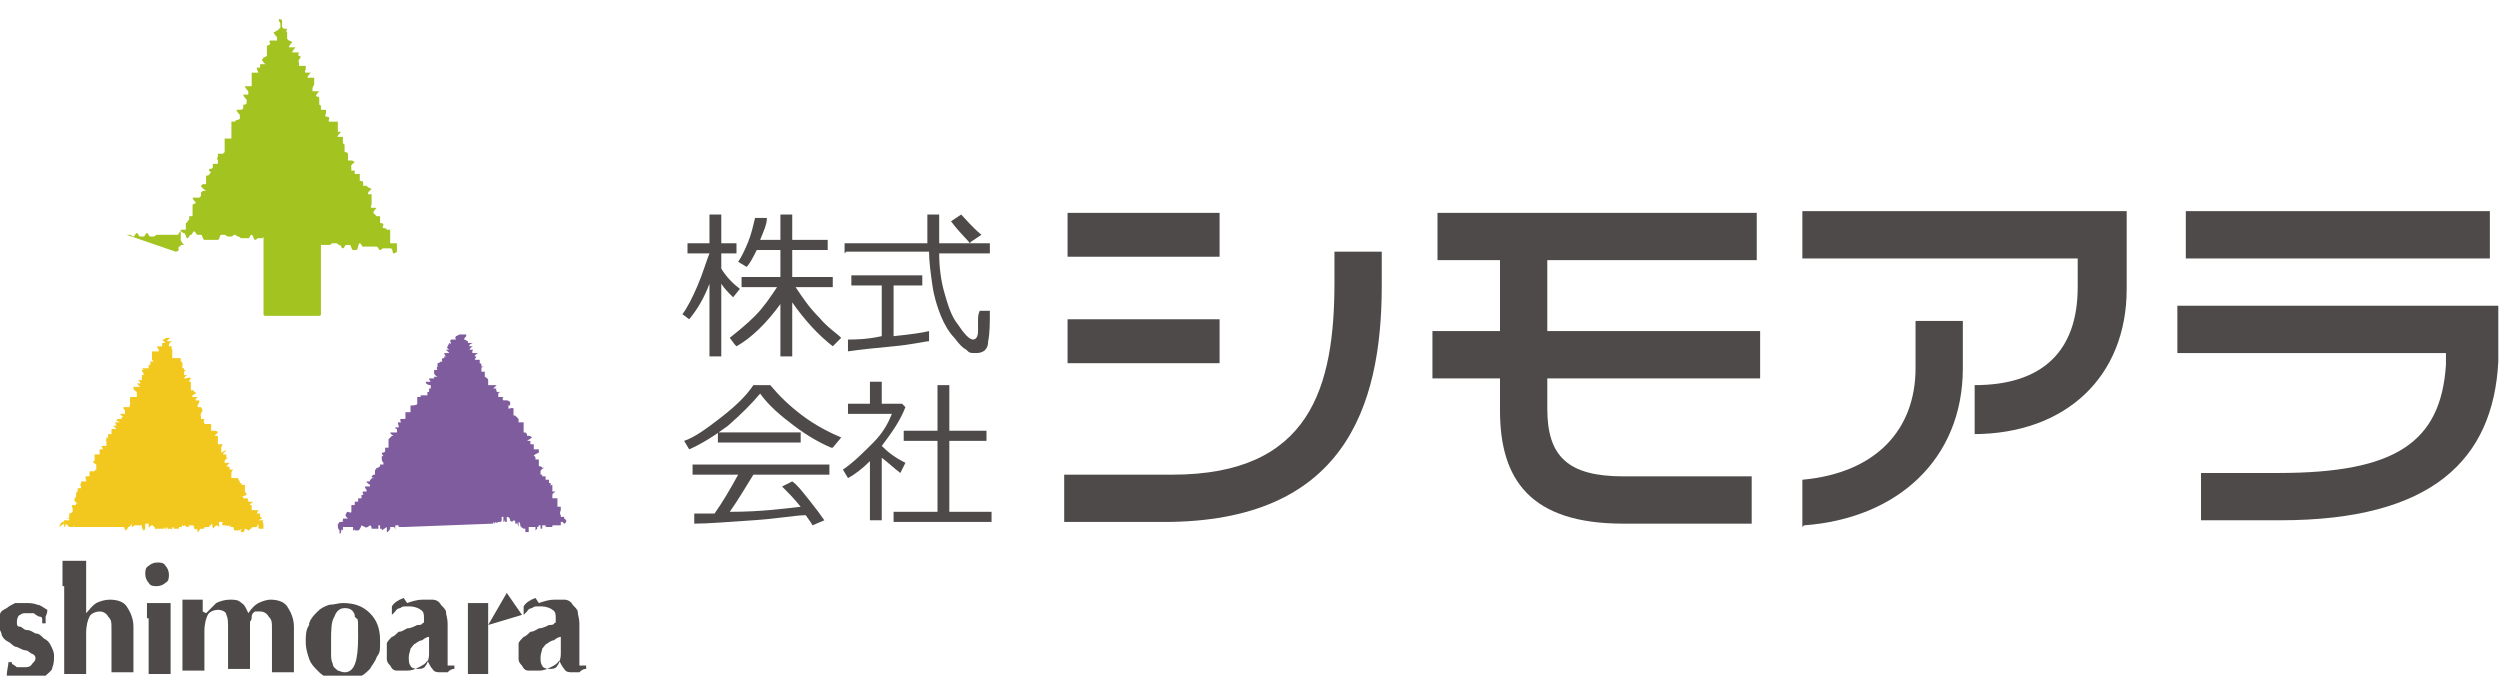 <?xml version="1.0" encoding="UTF-8"?>
<svg id="_レイヤー_1" data-name="レイヤー_1" xmlns="http://www.w3.org/2000/svg" width="148" height="40" version="1.1" viewBox="0 0 148 40">
  <!-- Generator: Adobe Illustrator 29.5.1, SVG Export Plug-In . SVG Version: 2.1.0 Build 141)  -->
  <defs>
    <style>
      .st0 {
        fill: #4d4a49;
      }

      .st1 {
        fill: #f2c81f;
      }

      .st2 {
        fill: #7e5c9d;
      }

      .st3 {
        fill: #a3c321;
      }
    </style>
  </defs>
  <path class="st1" d="M4.5,31.2s0,0,0,0c0,0,0,0-.1,0,0,0,0-.1,0-.1,0,0,0,.1-.1.1,0,0-.1,0-.2,0,0,0,0,0,0,0s0,0,0,0c0,0-.2-.2-.2-.2s0,.2-.1.2c0,0,0-.2,0-.2,0,0,0,.1,0,.1,0,0,0-.2-.1-.2s-.2.3-.2.3c0,0,.3-.2.3-.2,0,0,0,0,0,0,0,0-.1-.1,0-.2,0,0,.1,0,.1,0,0,0,.2,0,.2,0,0,0,0-.1,0-.1,0,0,0,0,0,0,0,0-.2,0-.2,0,0,0,.2,0,.2-.1,0,0,0-.2,0-.2,0,0,0,0,0,0,0,0,.1,0,.2-.1,0,0,0,0,0-.1,0,0,0,0,0,0,0,0,0-.1,0-.1,0,0,0,0,0,0,0,0,0,0,0,0,0,0-.1-.2,0-.2,0,0,.2,0,.2,0,0,0,0,0,0,0,0,0,0-.1,0-.1,0,0,0,0,.1,0,0,0,0,0,0,0,0,0-.2-.1-.2-.2,0,0,0,0,0,0,0,0,0,0,0,0,0,0,0,0,0,0,0,0,0-.1.1-.2,0,0,0-.2.1-.2,0,0,.2.1.2.1,0,0-.3,0-.3,0,0,0,0-.2.1-.2,0,0,0,0,0-.1,0,0,0,0,0-.1,0,0,.2,0,.2,0,0,0,0,0,0-.1,0,0,0,0,0,0,0,0-.1-.1,0-.2,0,0,0,0,0,0,0,0,0,0,0-.1,0,0,.2,0,.3,0,0,0,0-.1,0-.1,0,0-.1-.2,0-.2,0,0,.2,0,.2,0,0,0,0,0,0-.1,0,0,0,0,0-.1,0,0,0-.1,0-.1,0,0,.2,0,.3,0,0,0,0-.1.1-.1,0,0,0-.1,0-.2,0,0,0,0,0,0,0,0,0,0,0,0,0,0,0,0,0-.1,0,0-.2-.1-.2-.2,0,0,.1,0,.1,0,0,0,0-.1,0-.2,0,0,0-.1,0-.2,0,0,.3,0,.3,0,0,0,0,0,0-.1,0,0,0-.1,0-.2,0,0,.2,0,.2,0,0,0-.1-.2-.1-.2,0,0,0,0,0,0,0,0,.2,0,.2,0,0,0-.1,0,0,0,0,0,0,0,.1,0,0,0,0-.2,0-.2,0,0,.1,0,0,0,0,0,0,0,0-.1,0,0,0,0,0,0,0,0,0,0,0,0,0,0-.1,0-.1,0,0,0,.1,0,.1-.1,0,0,0,0,0,0,0,0,0-.1,0-.1,0,0,0,0,.1,0,0,0,0,0,0,0,0,0,0-.1,0-.2,0,0,.2,0,.2,0,0,0,0-.1,0-.1,0,0,0,0,0,0,0,0,0,0,0,0,0,0,0-.1,0-.2,0,0,0,0,.1,0,0,0,.1,0,.2,0,0,0-.2-.2-.2-.2,0,0,.2,0,.2,0,0,0,0,0,0,0,0,0-.1-.2-.1-.2,0,0,.3,0,.3,0,0,0-.2-.1-.2-.1,0,0,0-.1.1-.1,0,0,.2,0,.2,0,0,0,0,0,0-.1,0,0,.1,0,.1,0,0,0,0,0,0,0,0,0-.2-.2-.2-.2,0,0,.2,0,.3,0,0,0,0-.1,0-.2,0,0-.1-.1-.1-.2,0,0,.2,0,.2,0,0,0,.2,0,.2,0,0,0-.1-.1,0-.1,0,0,0,0,0-.1,0,0,0,0,0-.1,0,0,0,0,.1,0,0,0,.1,0,.1,0,0,0-.2,0-.2,0,0,0,0-.2,0-.3,0,0,.2,0,.3,0,0,0,.1,0,.1,0,0,0,0,0,0-.1,0,0,0,0,0,0,0,0,0,0,0-.1,0,0,0,0,0-.1,0,0-.2-.1-.2-.2,0,0,0,0,0-.1,0,0,.3,0,.3,0,0,0,.1,0,.1,0,0,0-.2-.2-.2-.2,0,0,.2,0,.2,0,0,0,0-.1,0-.1,0,0-.1,0-.1-.1,0,0,.1,0,.2,0,0,0,0-.2,0-.2,0,0,0,0,0,0,0,0,0,0,0-.1,0,0,.1,0,.1,0,0,0,0,0,0,0,0,0,0-.1,0-.1,0,0-.1-.1-.1-.2,0,0,0,0,0,0,0,0,0,0,.1,0,0,0-.1-.1-.1-.1,0,0,.2,0,.2,0,0,0,.1,0,.2,0,0,0,0-.2,0-.2,0,0,.1,0,.1,0,0,0,0,0,0-.1,0,0,0,0,0,0,0,0,0-.1,0-.1,0,0,.2,0,.2,0,0,0-.1-.1-.1-.1,0,0,0-.1,0-.2,0,0,0,0,0,0,0,0,0,0,0,0,0,0,0,0,0-.1,0,0,0,0,0,0,0,0,0-.1,0-.2,0,0,.1,0,.2,0,0,0,.2,0,.2,0,0,0,0-.1,0-.1,0,0-.1-.1-.1-.2,0,0,.2,0,.3,0,0,0,0-.1,0-.1,0,0,0,0,0-.1,0,0,0,0,0,0,0,0,.1,0,.2,0,0,0-.2-.2-.2-.2,0,0,.2,0,.2-.1,0,0,0,0,0,0,0,0-.1,0,0,0s0,0,0,0c0,0,.1,0,.1,0,0,0,.2,0,.2,0,0,0-.2.1-.2.2,0,0,.3,0,.3,0,0,0-.2.1-.2.2,0,0,0,0,0,.1,0,0,.2,0,.2,0,0,0-.1.1,0,.2,0,0,0,0,0,.1,0,0,0,0,0,0,0,0,0,0,0,0,0,0,0,.1,0,.2,0,0,0,0,0,0,0,0,0,.2,0,.2,0,0,.2,0,.2,0,0,0,0,0,0,0,0,0,0,0,0,0,0,0,.3,0,.3,0,0,0,0,0,0,0,0,0,0,.2,0,.2,0,0,.1,0,.1.1,0,0,0,0,0,0,0,0,0,0,0,0,0,0,0,.1,0,.2,0,0,0,0,0,.1,0,0,.1,0,.1,0,0,0,0,.1,0,.1,0,0,0,0,.1,0,0,0,0,0-.1.1,0,0,0,0,0,.1,0,0,0,0,0,.1,0,0,.2,0,.2,0,0,0,0,0,0,0,0,0-.2.1-.2.2,0,0,0,0,.1,0,0,0,.3-.1.3,0,0,0-.1.1-.1.2,0,0,.1,0,.1,0,0,0,0,.2,0,.3,0,0-.3,0-.2,0,0,0,.2,0,.2,0,0,0,0,0,0,.1,0,0,0,0,0,0,0,0,0,0,0,.1,0,0,0,0,.1,0,0,0,.1,0,.1.1,0,0,.1,0,.1.1,0,0-.3.1-.2.2,0,0,.2,0,.3,0,0,0-.2.2-.1.2,0,0,.2,0,.2,0,0,0,0,0,0,0,0,0,0,.1,0,.1,0,0-.1,0-.1,0,0,0,.1,0,.1,0,0,0-.1.2-.1.2,0,0,0,0,0,.1,0,0,0,0,0,0,0,0,.2,0,.2,0,0,0,0,0,0,0,0,0,.1.2.1.2,0,0-.2,0-.2,0,0,0,0,0,0,0,0,0,.2,0,.2,0,0,0-.2.3-.1.3,0,0,0,0,0,0,0,0,0,0,0,0,0,0,0,.1,0,.2,0,0,.2,0,.2,0,0,0-.1.2,0,.2,0,0,0,0,0,0,0,0,0,0,0,0,0,0,0,0,0,.1,0,0,.2,0,.2,0,0,0,0,0,0,0,0,0,.1,0,.2,0,0,0,0,0,0,0,0,0,0,0,0,.1,0,0,0,.1,0,.1,0,0,0,0,0,0,0,0,0,0,0,0,0,0,0,.1,0,.2,0,0,.2,0,.2,0,0,0,0,0,0,0,0,0,.2,0,.2.1,0,0,0,0,0,0,0,0-.2.2-.2.2,0,0,.2,0,.2,0,0,0,0,.1,0,.2,0,0,0,0,0,0,0,0,0,0,0,0,0,0,0,.1,0,.2,0,0,0,.1,0,.1,0,0,.2,0,.3,0,0,0,0,0,0,0,0,0-.1.1-.1.2,0,0,0,0,0,.1,0,0,0,0,0,0,0,0,0,.2,0,.2,0,0,.3-.2.3-.1,0,0-.2.1-.2.2,0,0,.2,0,.2,0,0,0,0,.1,0,.2,0,0,0,0,.1,0,0,0,0,0,0,0,0,0,0,0,0,0,0,0-.2.1-.2.2,0,0,0,.1,0,.1,0,0,.3,0,.3,0,0,0,0,0,0,0,0,0-.2.2-.2.2,0,0,0,0,0,0,0,0,.2,0,.2.1,0,0,0,0,0,.1,0,0,0,0,0,0,0,0,.2,0,.2,0,0,0-.1.1-.1.2,0,0,0,0,0,.1,0,0,0,.2,0,.2,0,0,.3,0,.4,0,0,0,0,0,0,0,0,0,0,.1.1.2,0,0,0,0,0,.1,0,0,0,0,0,0,0,0,0,0,.1,0,0,0,0,0,0,.1,0,0,.2,0,.2,0,0,0,0,.1,0,.2,0,0,0,.1,0,.2,0,0,.1.1.1.2,0,0-.3.1-.3.1,0,0,0,0,0,0,0,0,0,0,0,0,0,0,0,0,.1,0,0,0,0,.1,0,.1,0,0,.3,0,.3,0,0,0-.1,0,0,.1,0,0,0,0,0,0,0,0,0,0,0,.1,0,0,.2,0,.3,0,0,0-.2.1-.2.2,0,0,0,0,0,0,0,0,.1,0,.1,0,0,0,0,0,0,0,0,0,0,0,0,.1,0,0,0,.1,0,.2,0,0,.1,0,.2,0,0,0,0,0,0,0,0,0,.1,0,.2,0,0,0-.1.2-.1.2,0,0,.2,0,.2,0,0,0,0,0,0,.1,0,0,0,0,0,.1,0,0,.1,0,.1.1,0,0-.2.1-.2.1,0,0,0,0,.1,0,0,0,.1,0,.1,0,0,0,.1,0,.1,0,0,0-.1.1,0,.2,0,0,0,0,0,.1,0,0,.2,0,.2,0,0,0-.2,0-.2,0,0,0,0,.3,0,.3s0-.2,0-.2c0,0,0,0,0,0s0,0,0,.1c0,0-.1,0-.2,0s-.1,0-.1-.1c0,0,0-.2,0-.2,0,0-.1.2-.1.2,0,0,0-.2,0-.2s0,.2,0,.2c0,0-.1,0-.2,0s-.1.2-.1.2c0,0,0-.2,0-.2s-.1.2-.2.2c0,0,0-.2,0-.2s0,.2,0,.2c0,0-.1-.1-.2-.1s0-.1,0-.1c0,0,0,.3-.1.3s0-.1,0,0c0,0,0,0-.1,0s0-.2,0-.2c0,0-.1.1-.2.1s0,0,0,0c0,0-.1,0-.2,0s0-.1-.1-.2c0,0,0-.2,0-.2s0,.1,0,.2c0,0,0,0-.1,0s0-.1-.1-.1c0,0,0,.2,0,.2s0-.2-.1-.2c0,0,0,0,0,0s0,.1-.1,0c0,0,0-.1,0-.1,0,0,0,.1,0,.1,0,0-.1,0-.2,0s0-.2,0-.2c0,0,0,0-.1,0s0,0,0,0c0,0,0,0-.1,0s0,.2,0,.3c0,0-.1-.1-.2-.1,0,0-.2.2-.2.2,0,0,0,0,0,0,0,0,0-.3-.1-.3,0,0,0,.1,0,.1s0,0-.1,0c0,0,0,.1,0,.1,0,0,0,0-.2,0s0,0-.1,0c0,0,0-.1,0-.1s0,.2,0,.2c0,0-.1,0-.2,0s-.1.2-.2.2c0,0,0,0,0,0s0-.2-.1-.2c0,0,0,.1,0,.1s0-.1-.1-.1c0,0,0,0,0,0s0-.2-.1-.2c0,0,0,0,0,0s0,0,0,0c0,0,0,0-.1,0s0,.1,0,.1c0,0,0-.1-.1-.1s0,.1,0,.1c0,0,0,0-.1,0-.1,0-.1-.1-.2-.1,0,0,0,.1-.1,0,0,0,0,0,0,0,0,0,0-.1,0-.1,0,0,0,.2-.1.2s0,0-.1,0c0,0,0,.1,0,.1s0,0,0,0c0,0-.2,0-.2,0s0,0-.1,0c0,0,0,0,0,0s0-.1-.1-.1c0,0,0,.2,0,.2s0-.1-.1-.1c0,0,0,0-.1,0s0,.2,0,.2c0,0-.1-.3-.1-.3s-.1.2-.1.2c0,0,0-.2,0-.2,0,0,0,0,0,0,0,0-.1.1-.1.1,0,0,0,0-.1,0,0,0,0,0,0,0s0,0-.1,0c0,0,0,0,0,0s0,0,0,0c0,0-.1,0-.2,0s-.1.1-.1.1c0,0,0-.2,0-.2s0,.1,0,.1c0,0-.1-.2-.2-.2s-.2.2-.2.1c0,0,0-.2,0-.2,0,0-.2,0-.2,0,0,0,0,.1,0,.1s0,0,0,.1c0,0,0,.2-.1.2s0-.3,0-.3c0,0,0,.2-.1.2,0,0,0-.1,0-.2,0,0-.2,0-.2,0,0,0,0,0,0,0,0,0-.1,0-.2,0s-.1.1-.2.1c0,0,0-.2,0-.2,0,0-.1.2-.2.2,0,0,0,0,0,0s0,0,0,0c0,0-.1.2-.2.2s0,0,0,0c0,0,0-.2-.1-.2,0,0,0,0,0,0"/>
  <path class="st3" d="M10.4,14.9c0,0,.1,0,.2-.1,0,0-.1-.1,0-.2,0,0,.1,0,.1-.1,0,0,.2,0,.2,0,0,0-.2-.2-.2-.3,0,0,0,0,0-.2,0,0,0,0,0-.2,0,0,0,0,0-.2,0,0,.3,0,.3,0,0,0,0-.1,0-.2,0,0,0-.1,0-.2,0,0,.1,0,.1-.1,0,0,0,0,.1-.1,0,0,0-.1,0-.2,0,0,.2,0,.2,0,0,0,0,0,0-.2,0,0,0-.1,0-.2,0,0,0,0,0-.1,0,0,0-.1,0-.2,0,0,.1,0,.2-.1,0,0-.2-.2-.2-.3,0,0,.3,0,.4,0,0,0,0,0,.1-.1,0,0,0-.1,0-.2,0,0,0,0,.1-.1,0,0,.2,0,.2,0,0,0-.3-.2-.3-.3,0,0,0,0,.1-.1,0,0,.2,0,.2,0,0,0,0,0,0-.2,0,0,0,0,0-.1,0,0,0-.1,0-.2,0,0,.2,0,.2-.1,0,0,0,0,.1-.1,0,0-.2-.1-.1-.2,0,0,.2,0,.2-.1,0,0,0-.1,0-.2,0,0,.3,0,.3,0,0,0,0-.1,0-.2,0,0-.1-.2,0-.2,0,0,0-.2,0-.2,0,0,.3,0,.3,0,0,0,0,0,.1-.1,0,0,0-.2,0-.2,0,0,0-.1,0-.2,0,0,0-.1,0-.2,0,0,0-.1,0-.2,0,0,.4,0,.4,0,0,0,0-.1,0-.2,0,0,0-.2,0-.2,0,0,0-.2,0-.2,0,0,0-.1,0-.2,0,0,0-.1,0-.2,0,0,.2,0,.2,0,0,0,0,0,.1-.1,0,0,.2,0,.2-.1,0,0,0-.2,0-.2,0,0-.2-.2-.2-.3,0,0,.2,0,.2,0,0,0,.2,0,.2-.1,0,0,0-.1,0-.2,0,0,.2,0,.2-.1,0,0,0-.1,0-.2,0,0-.2-.2-.2-.3,0,0,.3,0,.3,0,0,0,0-.1,0-.2,0,0-.2-.2-.2-.3,0,0,.3,0,.4,0,0,0,0-.2,0-.2,0,0,0-.1,0-.2,0,0,0-.1,0-.2,0,0,0-.1,0-.2,0,0,.3,0,.4,0,0,0-.1-.2-.1-.3,0,0,.2,0,.2,0,0,0,0-.1,0-.2,0,0,.3,0,.3,0,0,0-.2-.2-.2-.3,0,0,.1,0,.1-.1,0,0,.1,0,.2-.1,0,0,0-.1,0-.2,0,0,0-.2,0-.2,0,0,0-.1,0-.2,0,0,.1,0,.2-.1,0,0-.1-.2,0-.2,0,0,.4,0,.4,0,0,0,0-.1,0-.2,0,0-.2-.2-.2-.3,0,0,.1,0,.2-.1,0,0,.1,0,.1-.1,0,0,.1,0,.1-.1,0,0,0-.1,0-.2,0,0-.1-.2-.1-.2,0-.1.1-.1.2,0,0,0,0,0,0,.2,0,0,0,0,0,.2,0,0,0,0,.1.1,0,0,.2,0,.2,0,0,0-.1.2,0,.2,0,0,0,0,0,.2,0,0,0,.1,0,.2,0,0,0,0,.1.1,0,0,.1,0,.2.1,0,0-.2.2-.2.3,0,0,.2,0,.2,0,0,0,.2,0,.2,0,0,0-.2.2-.2.3,0,0,.3,0,.4,0,0,0-.1.2,0,.2,0,0,.1,0,.1.1,0,0-.2.2-.1.3,0,0,0,.1,0,.2,0,0,.3,0,.4,0,0,0,0,.1,0,.2,0,0-.1.2,0,.2,0,0,.3,0,.3,0,0,0-.2.2-.2.3,0,0,.3,0,.4,0,0,0,0,.1,0,.2,0,0,0,.1,0,.2,0,0-.1.2-.1.2,0,0,0,.1,0,.2,0,0,.3,0,.4,0,0,0-.2.2-.2.3,0,0,.2,0,.2.1,0,0,0,.1,0,.2,0,0,0,.1,0,.2,0,0,.1,0,.1.1,0,0,0,.2,0,.2,0,0,.2,0,.3,0,0,0,0,.1,0,.2,0,0-.1.2,0,.2,0,0,.2,0,.2.1,0,0-.1.2,0,.2,0,0,.4,0,.5,0,0,0,0,.1,0,.2,0,0,0,.1,0,.2,0,0,0,.1,0,.2,0,0,.2,0,.2,0,0,0-.3.3-.2.3,0,0,.3,0,.3,0,0,0,0,.1,0,.2,0,0,0,.1,0,.2,0,0,.1,0,.1.1,0,0,0,.2,0,.2,0,0,0,0,0,.2,0,0,.2,0,.2.1,0,0,0,.1,0,.2,0,0,0,.2,0,.2,0,0,.2,0,.2,0,0,0,.1,0,.2.1,0,0-.3.2-.2.3,0,0,0,.1,0,.2,0,0,.2,0,.2,0,0,0,0,.1,0,.2,0,0,.3,0,.3,0,0,0,0,.2,0,.2,0,0,0,.2,0,.2,0,0,.2,0,.2.1,0,0,0,.1,0,.2,0,0,.2,0,.2,0,0,0,0,0,.1.1,0,0,.1,0,.2.1,0,0-.3.2-.2.3,0,0,.2,0,.2,0,0,0,0,.1,0,.2,0,0,0,.1,0,.2,0,0,0,.1,0,.2,0,0-.1.2,0,.2,0,0,.3,0,.3,0,0,0-.2.2-.2.3,0,0,0,0,.1.1,0,0,0,0,.1.1,0,0,.2,0,.2,0,0,0,0,.1,0,.2,0,0,0,.2,0,.2,0,0,.2,0,.2.1,0,0-.1.2,0,.2,0,0,.2,0,.2.1,0,0,.2,0,.2,0,0,0,0,.1,0,.2,0,0,0,.1,0,.2,0,0,0,.2,0,.2,0,0,0,.1,0,.2,0,0,.2,0,.2,0,0,0,.2,0,.2,0,0,0,0,.1,0,.2,0,.1,0,.2,0,.3,0,0-.1.1-.2.1s0-.3-.2-.3,0,0-.2,0-.1,0-.2,0-.1.1-.2.1-.1-.2-.2-.2-.1,0-.2,0-.1,0-.2,0-.1,0-.2,0-.1,0-.2,0-.1-.2-.2-.2-.1.4-.2.4-.1,0-.2,0-.1-.3-.2-.3-.1,0-.2,0-.1.2-.2.2-.1-.2-.2-.2-.1-.1-.2-.1-.1,0-.2,0-.1.1-.2.1-.1,0-.2,0-.1,0-.2,0-.1,0-.2,0-.1,0-.2,0-.1,0-.2,0-.1-.3-.2-.3-.1.2-.2.2-.1-.2-.2-.2-.1.1-.2.1-.1.2-.2.2-.1-.2-.2-.2-.1-.1-.2-.1-.1.2-.2.2-.1,0-.2,0-.1-.1-.2-.1-.1.2-.2.2-.1-.2-.2-.2-.1,0-.2,0-.1-.3-.2-.3-.1.1-.2.1-.1,0-.2,0-.1.1-.2.1-.1-.3-.2-.3-.1.2-.2.2-.1,0-.2,0-.1,0-.2,0-.1-.1-.2-.1-.1-.1-.2-.1-.1.1-.2.1-.1,0-.2,0-.1-.1-.2-.1-.1,0-.2,0-.1.3-.2.3-.1,0-.2,0-.1,0-.2,0-.1,0-.2,0-.1,0-.2,0-.1-.3-.2-.3-.1,0-.2,0-.1-.2-.2-.2-.1.2-.2.2-.1.2-.2.2-.1-.3-.2-.3-.1-.1-.2-.1-.1.2-.2.2-.1,0-.2,0-.1,0-.2,0-.1,0-.2,0-.1,0-.2,0-.1,0-.2,0-.1,0-.2,0-.1.1-.2.1-.1,0-.2,0-.1-.2-.2-.2-.1.2-.2.2-.1,0-.2,0-.1-.2-.2-.2-.1.2-.2.2-.1-.1-.2-.1c-.1,0-.2,0-.2,0"/>
  <path class="st2" d="M23.9,31.2c0,0-.2,0-.2,0,0,0,0,0,0,0,0,0-.1,0-.1,0,0,0,0,0,0,0,0,0,0,0,0,0s0-.2,0-.2c0,0,0,.1,0,.1h0s-.2,0-.2,0c0,0,0,.3,0,.3,0,0,0-.2-.1-.2,0,0,0,0,0,0,0,0-.2,0-.2,0,0,0,0,.3,0,.3v-.2c0,0-.1.2-.2.2,0,0,0-.3,0-.3,0,0-.3.2-.3.2,0,0,0-.1,0-.1,0,0-.1,0-.1,0,0,0,0-.2,0-.2,0,0,0,0,0,0,0,0-.1,0-.1,0,0,0,0,.2,0,.2,0,0,0,0,0,0,0,0-.1,0-.2,0,0,0,0,0-.1,0,0,0,0,0-.1,0,0,0,0,0,0,0,0,0,0-.2-.1-.2s0,0,0,0c0,0-.2.2-.3.1,0,0,0,0,0,0h0c0,0,0,0,0,0,0,0-.2-.1-.2-.1,0,0,0,0,0,0,0,0-.1.3-.2.3,0,0,0,0,0,0,0,0,0-.1,0,0,0,0,0,0-.1,0,0,0,0,0,0,0,0,0,0,0-.1,0,0,0,0,0,0,0,0,0,0,.1,0,0,0,0,0,0,0,0,0,0,0,.1,0,.1,0,0,0-.2,0-.2,0,0,0,.2,0,.2s0-.2,0-.2c0,0,0,0,0,0,0,0,0,.1-.1.1v-.2c0,0-.1,0-.2,0,0,0,0,0,0,0,0,0,0,0-.1,0-.1,0-.1,0-.2,0,0,0,0,0,0,0,0,0,0,0,0,0,0,0,0,0,0,0s0,0,0,0c0,0-.1,0-.1,0,0,0,0,.2,0,.2s-.1-.1-.1,0c0,0,0,0,0,0,0,0,0,.2-.1.2,0,0-.2,0-.2,0,0,0,.2,0,.2,0,0,0,0-.2,0-.2,0,0,0,0,0,0,0,0-.1-.1-.1-.2,0,0,0-.2,0-.2,0,0,0,0,.1,0,0,0,0,0,0,0,0,0-.1,0,0-.1,0,0,.3,0,.3,0,0,0-.2,0-.1-.1,0,0,0,0,0-.1,0,0,.1,0,.1,0,0,0,0,0,0,0,0,0,.2,0,.2,0,0,0-.1-.1-.1-.1,0,0-.1-.1,0-.2,0,0,0-.1.1-.1,0,0,.2.1.2,0,0,0,0-.1,0-.2,0,0,0,0,0,0,0,0,0,0,0,0,0,0,0-.1,0-.2,0,0,.1,0,.2,0,0,0,0-.1,0-.1,0,0,0-.1,0-.1,0,0,.1,0,.2,0,0,0,0-.1,0-.1,0,0,0,0,0-.1,0,0,.2,0,.2,0,0,0,0-.1,0-.2,0,0,.1,0,.1,0,0,0,0,0,0,0,0,0,0,0,0-.1,0,0-.1,0,0-.1,0,0,.2,0,.2,0,0,0,0,0,0-.1,0,0,0,0,0,0,0,0-.1-.1-.1-.2,0,0,.2,0,.2,0,0,0,0,0,.1,0,0,0,0,0,0,0,0,0,0,0,0,0,0,0,0-.1,0-.1,0,0-.2-.1-.2-.2,0,0,.1,0,.2,0,0,0,0,0,0-.1,0,0,.1,0,.1-.1,0,0,.2,0,.2,0,0,0-.2,0-.2-.1,0,0,0,0,.1-.1,0,0,0,0,.1,0,0,0,0-.2,0-.2,0,0,0,0,0,0,0,0,0,0,0-.1,0,0,.1,0,.1,0,0,0-.1,0,0-.1,0,0,0,0,0,0,0,0,.1,0,.2-.1,0,0,0,0,0-.1,0,0,.2,0,.2,0,0,0,0-.1,0-.1,0,0-.1-.1-.1-.2,0,0,0,0,0,0,0,0,0-.1,0-.2,0,0,0,0,.1,0,0,0-.1-.1-.1-.2,0,0,.2,0,.2-.1,0,0,0-.1,0-.2,0,0,.2,0,.2,0,0,0,0,0,0,0,0,0,0,0,0-.1,0,0,0-.1,0-.2,0,0,0,0,0,0,0,0,0,0,0,0,0,0,0,0,0-.1,0,0,0,0,0,0,0,0,0,0,0-.1,0,0,.1-.1.2-.2,0,0,0,0,0,0,0,0,.1,0,.1,0,0,0-.2-.1-.2-.2,0,0,.2,0,.2,0,0,0,.1,0,.2,0,0,0,0-.1,0-.2,0,0-.1,0-.1-.1,0,0,.1,0,.2,0,0,0,0,0,0-.1,0,0,0,0,0,0,0,0-.1-.2,0-.2,0,0,.2,0,.2,0,0,0,0,0,0,0,0,0-.1,0-.1-.1,0,0,0,0,0-.1,0,0,.1,0,.1,0s.2,0,.2,0c0,0,0-.2,0-.2,0,0,0,0,0,0,0,0,0,0,0,0,0,0,0-.1,0-.2,0,0,.2,0,.2,0,0,0,0,0,0,0,0,0,.1,0,.1,0,0,0,0,0,0-.2,0,0,0-.2,0-.2,0,0,.1,0,.1,0,0,0,0,0,0,0,0,0,.3,0,.3-.1,0,0,0-.2,0-.2,0,0,0,0,0,0,0,0,0,0,0,0,0,0,0-.2,0-.2,0,0,.1,0,.2,0,0,0,0,0,0-.1,0,0,.2,0,.2,0,0,0,.1,0,.2,0,0,0,0-.1,0-.2,0,0,.1,0,.1,0,0,0,0-.2,0-.2,0,0,.1,0,.1,0,0,0,0-.1,0-.2,0,0-.3,0-.3-.2,0,0,.2,0,.3,0,0,0-.1-.1-.1-.2,0,0,.3,0,.3,0,0,0,0,0,0-.1,0,0,.2,0,.2,0,0,0-.2-.1-.2-.2,0,0,0,0,0,0,0,0,0-.1,0-.2,0,0,.2,0,.2,0,0,0-.1-.1,0-.2,0,0,0-.2,0-.2,0,0,0,0,0,0,0,0,0,0,0,0s.1,0,.2-.1c0,0,0,0,.1,0,0,0-.1-.1,0-.2,0,0,.1,0,.1,0,0,0,0,0,0-.1,0,0,0,0,.1,0,0,0-.1-.1-.1-.2,0,0,.1,0,.1,0,0,0,.2,0,.2,0,0,0-.2-.2-.2-.2,0,0,0,0,0,0,0,0,.2,0,.2,0,0,0-.2-.1-.1-.2,0,0,.1-.2.1-.2,0,0,.1.1.1,0,0,0-.1-.1,0-.2,0,0,.3,0,.3,0,0,0,0,0,0,0,0,0-.1-.1,0-.2,0,0,0,0,0,0,0,0,.2-.1.2-.1,0,0,0,0,0,0h0c.1,0,.3,0,.3,0,0,0,0,0,0,0,0,0,0,0,0,0,0,0,0,0,.1,0,0,0,0,0,0,.1,0,0-.2.2-.1.2,0,0,.2.1.2.1,0,0,0,0,0,0,0,0,0,0,0,.1,0,0,0,0,.1,0,0,0,.2,0,.2,0,0,0-.3.1-.2.2,0,0,.2,0,.2,0,0,0-.2.1-.2.2,0,0,.2,0,.2,0,0,0,0,0,0,0,0,0,0,0,0,0,0,0-.1.2,0,.2,0,0,0,0,0,0,0,0,.2,0,.3,0,0,0-.2.1-.2.2,0,0,0,0,.1,0,0,0-.1.2-.1.2,0,0,0,0,0,0,0,0,.3,0,.3,0,0,0-.2,0-.2,0,0,0,.2,0,.2,0,0,0,0,.1,0,.2,0,0,.1,0,.1.1,0,0,0,0,0,0,0,0,0,.1,0,.1,0,0,.2,0,.2,0,0,0-.2,0-.2.1,0,0,0,.2,0,.2,0,0,.2,0,.2,0,0,0,0,.1,0,.2,0,0,0,0,0,.1,0,0,0,0,0,0,0,0,.2.1.2.2,0,0,0,0,0,0,0,0,0,.1,0,.1,0,0,0,0,0,0,0,0,0,.1,0,.2,0,0,.1,0,.2,0,0,0,0,0,0,0,0,0,.2,0,.3,0,0,0-.2.2-.2.2,0,0,.2,0,.2,0,0,0-.1.1,0,.1,0,0,0,0,0,.1,0,0,.3,0,.3,0,0,0-.2,0-.2.1,0,0,0,0,0,.1,0,0,0,0,0,.1,0,0,.3,0,.3,0,0,0-.1.1,0,.2,0,0,.2,0,.2,0,0,0,0,0,0,0,0,0,0,0,0,0,0,0,.1,0,.2.1,0,0,0,.2,0,.2,0,0-.2,0-.1,0,0,0,0,0,0,.1,0,0,0,0,0,.1,0,0,0,0,0,0,0,0,.3-.1.3,0,0,0,0,0,0,0,0,0,0,.2,0,.3,0,0,0,0,0,0,0,0,0,0,0,.1,0,0,.1,0,.1,0,0,0,0,0,0,0,0,0,.2.2.2.2,0,0,0,0,0,0,0,0,0,0,0,.1,0,0,0,0,0,.1,0,0,.2,0,.2,0,0,0,.1,0,.1,0,0,0,0,.1,0,.1s0,0,0,0c0,0,0,.1,0,.2,0,0,0,0,0,0,0,0,0,0,0,.1,0,0,0,0,0,.1,0,0,0,0,0,0,0,0,0,0,0,.1,0,0,0,0,.1,0,0,0,0,0,.1.1,0,0,0,0,0,.1,0,0,0,0,0,0,0,0,0,0,.1,0,0,0,.1,0,.2.1,0,0-.3.2-.3.2,0,0,.2,0,.2,0,0,0,0,.1,0,.1,0,0,0,.1,0,.1,0,0,.1,0,.2,0,0,0,0,.2,0,.2,0,0,0,0,0,0,0,0,0,0,0,.1,0,0,.2,0,.3,0,0,0,0,0,0,.1,0,0,0,.1,0,.1,0,0-.3.1-.3.2,0,0,.1,0,.1.1,0,0,0,0,0,0,0,0,0,.1,0,.1,0,0,.2,0,.2,0,0,0,0,.2,0,.2,0,0-.2,0-.2,0,0,0,.1-.1.2-.1,0,0,0,.2,0,.3,0,0,.2,0,.2.1,0,0-.1,0-.1,0,0,0,0,0,0,0,0,0,.2,0,.2,0,0,0-.2.1-.2.2,0,0,0,0,0,.1,0,0,0,.1,0,.1,0,0,0,0,0,0,0,0,.1,0,.1,0,0,0,0,0,0,0,0,0,0,0,0,.1,0,0,.2,0,.2,0,0,0,0,0,0,0,0,0,0,.1,0,.2,0,0,.2,0,.2,0,0,0,0,0,0,.1,0,0,0,0,0,.1,0,0,0,0,.1,0,0,0,0,.1,0,.2,0,0,0,0,0,0,0,0,0,0,0,0,0,0,0-.1.1-.1,0,0,0,.2,0,.3,0,0,0,0,0,.1,0,0,.2,0,.2,0,0,0-.2.1-.2.2,0,0,0,0,0,0,0,0,0,.2,0,.2,0,0,0,0,.1,0,0,0,.2,0,.2,0,0,0,0,.1,0,.2,0,0,0,.1,0,.1,0,0,0,0,0,.2,0,0,.2,0,.2,0,0,0,0,0,0,0,0,0,0,.2,0,.2,0,0-.3,0-.2,0,0,0,.2,0,.2,0,0,0-.1.2,0,.3,0,0,0,0,0,.1,0,0,.2,0,.2,0,0,0,0,.1,0,.1,0,0,.2.1.1.2,0,0,0,.1-.1.1,0,0,0,0-.1-.1,0,0,0-.1,0-.1,0,0,0,0,0,0,0,0,0,0,0,0,0,0,0-.1,0-.1,0,0,0,.3,0,.3,0,0,0-.1,0-.1,0,0,0,0-.1,0,0,0,0,.2,0,.2,0,0-.2,0-.2,0,0,0,0,0,0,0,0,0,0,0,0,0,0,0,0,0-.1,0s0,0,0,0c0,0-.1,0-.2,0,0,0,0-.2,0-.2h0c0,.1,0,.2,0,.3,0,0-.2,0-.2,0h0c0,0-.2,0-.2,0,0,0,0-.1,0-.1,0,0-.2,0-.2,0,0,0,0,.2,0,.2h0c0,0,0,0-.1,0,0,0,0-.2,0-.2,0,0,0,0,0,0,0,0,0,0-.1,0,0,0,0,0,0,0,0,0,0,.1-.1.1s0-.1,0-.1c0,0,0,0,0,0,0,0,0,0,0,0s0,.2,0,.2c0,0,0,0,0,0,0,0,0,0-.1.1,0,0,0-.1,0-.1,0,0,0,0,0-.1,0,0-.2,0-.2,0s-.2,0-.2,0c0,0,0,.3,0,.3,0,0-.1,0-.2,0,0,0,0-.2,0-.2,0,0,0,0,0,0,0,0,0,0-.1,0s0,0,0,0c0,0-.2-.1-.2-.2,0,0,0,0,0,0,0,0,0-.2-.1-.2,0,0,0,.3,0,.3,0,0-.1-.3-.1-.3,0,0,0,.1,0,.1,0,0,0,0,0,0,0,0,0,0-.1,0,0,0,0,0,0,0,0,0,0-.1,0-.1,0,0,0-.1-.1-.1h0c0,.1-.2.1-.2,0,0,0,0,0,0,0,0,0,0,0,0,0,0,0,0-.2-.2-.2,0,0,0,.2,0,.2,0,0,0,.1,0,.1,0,0,0,0-.1,0,0,0,0-.2,0-.2,0,0,0,.2-.1.2,0,0,0-.2,0-.2,0,0,0,0,0,0,0,0,0,0,0,0s0,0,0,0c0,0,0,0,0-.1,0,0,0,0-.1,0,0,0,0,.2,0,.2,0,0,0,.1-.1.1,0,0,0-.1,0,0,0,0,0,0-.1,0h0c0,0-.1.1-.2,0,0,0,0-.2,0-.2,0,0,0,.1,0,.1,0,0,0,0,0,0,0,0,0,.2,0,.2s0,0,0,0c0,0,0,0,0,0,0,0,0,0,0,0,0,0,0,0,0,0,0,0-.1-.1-.1-.1,0,0,0,.1,0,.1,0,0,0,0,0,0"/>
  <path class="st3" d="M19,13.9v4.7c0,0,0,.1-.1.1h-3.2c0,0-.1,0-.1-.1v-4.7h3.5Z"/>
  <polygon class="st0" points="28.9 37 30 35.1 30.9 36.4 28.9 37"/>
  <path class="st0" d="M.5,39.1c0,0,.1.2.2.2,0,0,.2.1.3.2.1,0,.2,0,.4,0s.4,0,.5-.2c.1-.1.2-.2.2-.3s0-.2-.2-.3c-.1,0-.2-.2-.4-.2-.1,0-.3-.1-.5-.2-.2,0-.3-.2-.5-.3-.2-.1-.3-.2-.4-.4,0-.2-.2-.4-.2-.6s0-.5.1-.6c0-.2.2-.3.4-.4.1-.1.3-.2.5-.3.2,0,.4,0,.6,0s.5,0,.7.1c.2,0,.4.2.6.3,0,.1,0,.2-.1.4,0,.1,0,.3,0,.4h-.2c0,0,0-.1,0-.2s0-.2-.2-.2c0,0-.2-.1-.3-.2,0,0-.2,0-.4,0s-.3,0-.4.1c-.1,0-.2.2-.2.4s0,.3.2.3c.1,0,.2.2.4.2.2,0,.3.1.5.2.2,0,.3.1.5.3.2.1.3.2.4.4.1.2.2.4.2.6s0,.5-.1.7c0,.2-.2.3-.4.5-.2.1-.3.2-.5.3-.2,0-.4,0-.6,0s-.5,0-.7-.1c-.2,0-.4-.2-.5-.2,0-.3.1-.6.1-.8h.2c0,0,0,.2.1.3"/>
  <path class="st0" d="M3.7,34.7c0-.5,0-1,0-1.5,0,0,.2,0,.3,0,.1,0,.2,0,.4,0s.3,0,.4,0c.1,0,.2,0,.3,0,0,.5,0,1,0,1.5,0,.5,0,1,0,1.6h0c.2-.2.3-.4.6-.6.2-.1.5-.2.8-.2.4,0,.8.1,1,.4.2.3.4.7.4,1.2s0,.6,0,.8c0,.2,0,.5,0,.7s0,.4,0,.6c0,.2,0,.4,0,.6,0,0-.2,0-.3,0h-.7c-.1,0-.2,0-.3,0,0-.3,0-.7,0-1.1,0-.4,0-.9,0-1.4s0-.6-.2-.8c-.1-.2-.3-.3-.5-.3s-.5.1-.6.3c-.1.2-.2.5-.2,1v.4c0,0,0,.2,0,.4,0,.2,0,.3,0,.5,0,.2,0,.4,0,.6,0,.2,0,.4,0,.5,0,0-.2,0-.3,0h-.7c-.1,0-.2,0-.3,0,0-.5,0-1,0-1.4,0-.5,0-1,0-1.6v-.6c0-.6,0-1.1,0-1.6"/>
  <path class="st0" d="M8.8,33.5c.1-.1.3-.2.5-.2s.4,0,.5.2c.1.1.2.3.2.5s0,.4-.2.5c-.1.1-.3.2-.5.2s-.4,0-.5-.2c-.1-.1-.2-.3-.2-.5s0-.4.2-.5M8.7,36.6c0-.3,0-.6,0-.9,0,0,.2,0,.3,0,.1,0,.2,0,.4,0,.3,0,.5,0,.7,0,0,.3,0,.6,0,.9,0,.3,0,.7,0,1v.4c0,.4,0,.7,0,1,0,.3,0,.6,0,.9,0,0-.2,0-.3,0h-.7c-.1,0-.2,0-.3,0,0-.3,0-.6,0-.9,0-.3,0-.7,0-1v-.4c0-.4,0-.7,0-1"/>
  <path class="st0" d="M12.2,36.3c.2-.2.4-.4.6-.6.2-.1.5-.2.8-.2s.5,0,.7.2c.2.1.3.4.4.6.2-.3.4-.5.6-.6.2-.1.5-.2.7-.2.4,0,.8.1,1,.4.2.3.4.7.4,1.2s0,.6,0,.8c0,.2,0,.5,0,.7s0,.4,0,.6c0,.2,0,.4,0,.6,0,0-.2,0-.3,0h-.7c-.1,0-.2,0-.3,0,0-.3,0-.7,0-1.1,0-.4,0-.9,0-1.4s0-.6-.2-.8c-.1-.2-.3-.3-.5-.3s-.3,0-.3,0c0,0-.2.1-.2.3,0,.1,0,.2-.1.3,0,.1,0,.2,0,.3v.6c0,.4,0,.7,0,1s0,.6,0,.9c0,0-.2,0-.3,0h-.7c-.1,0-.2,0-.3,0,0-.3,0-.6,0-.9s0-.7,0-1v-.5c0-.4,0-.6-.1-.8,0-.2-.3-.3-.5-.3s-.5.1-.6.3c-.1.2-.2.5-.2,1v.4c0,.4,0,.7,0,1,0,.3,0,.6,0,.9,0,0-.2,0-.3,0h-.7c-.1,0-.2,0-.3,0,0-.3,0-.6,0-.9s0-.7,0-1v-.4c0-.4,0-.7,0-1,0-.3,0-.6,0-.9.1,0,.2,0,.3,0,.1,0,.2,0,.3,0s.2,0,.3,0,.2,0,.3,0v.7s0,0,0,0Z"/>
  <path class="st0" d="M18.3,36.9c.1-.3.3-.5.5-.7.2-.2.4-.3.7-.4.3,0,.5-.1.8-.1.7,0,1.2.2,1.6.6.4.4.6.9.6,1.6s0,.7-.2,1c-.1.3-.3.5-.4.7-.2.2-.4.4-.7.5-.3,0-.6.1-.9.1s-.5,0-.8-.1c-.3,0-.5-.2-.7-.4-.2-.2-.4-.4-.5-.7-.1-.3-.2-.6-.2-1s0-.7.2-1M21,36.4c-.1-.3-.3-.4-.6-.4s-.5.2-.6.5c-.2.3-.2.8-.2,1.5s0,.5,0,.7c0,.2,0,.4.1.6,0,.2.2.3.3.4.1,0,.2.1.4.1.6,0,.8-.7.8-2.1s0-.9-.2-1.2"/>
  <path class="st0" d="M24.1,35.7c.3-.1.6-.2.9-.2s.5,0,.6,0c.2,0,.4.1.5.3.1.1.3.3.3.4,0,.2.1.4.1.7,0,.4,0,.7,0,1,0,.3,0,.6,0,1s0,.3,0,.3c0,0,0,.1,0,.2,0,0,0,0,.2,0,0,0,.1,0,.2,0v.2c-.2,0-.3.1-.4.2-.1,0-.2,0-.4,0-.2,0-.4,0-.5-.2-.1-.1-.2-.3-.3-.5-.1.2-.3.3-.5.4-.2.1-.4.2-.7.2s-.4,0-.6,0c-.2,0-.3-.1-.4-.3-.1-.1-.2-.2-.2-.4,0-.1,0-.3,0-.4s0-.4,0-.5c0-.1.2-.3.3-.4.1,0,.3-.2.4-.3.2,0,.3-.1.5-.2.2,0,.4-.1.6-.2.1,0,.3,0,.3-.1,0,0,.1,0,.1-.1,0,0,0-.1,0-.2,0-.2,0-.4-.2-.5-.1-.1-.4-.2-.6-.2s-.2,0-.3,0c-.1,0-.2,0-.3.1,0,0-.2,0-.3.2,0,0-.1.1-.2.2h0v-.5c.1-.2.4-.4.7-.5M25.4,38c0-.1,0-.2,0-.3-.1,0-.3.1-.4.2-.1,0-.3.1-.4.2-.1,0-.2.2-.3.3,0,.1-.1.3-.1.5s0,.4.1.5c0,.1.2.2.4.2s.4,0,.5-.2c.1-.1.2-.4.2-.7s0-.4,0-.6"/>
  <path class="st0" d="M28.4,39.9h-.4c-.1,0-.2,0-.3,0,0-.3,0-.6,0-.9,0-.3,0-.7,0-1v-.4c0-.4,0-.7,0-1,0-.3,0-.6,0-.9,0,0,.2,0,.3,0,.1,0,.2,0,.3,0s.2,0,.3,0,.2,0,.3,0c0,.3,0,.6,0,.9,0,.3,0,.7,0,1v.4c0,.4,0,.7,0,1,0,.3,0,.6,0,.9,0,0-.2,0-.3,0h-.3Z"/>
  <path class="st0" d="M31.9,35.7c.3-.1.6-.2.9-.2s.5,0,.6,0c.2,0,.4.1.5.3.1.1.3.3.3.4,0,.2.1.4.1.7,0,.4,0,.7,0,1,0,.3,0,.6,0,1s0,.3,0,.3c0,0,0,.1,0,.2,0,0,0,0,.2,0,0,0,.1,0,.2,0v.2c-.2,0-.3.1-.4.2-.1,0-.2,0-.4,0-.2,0-.4,0-.5-.2-.1-.1-.2-.3-.3-.5-.1.2-.3.3-.5.4-.2.1-.4.2-.7.2s-.4,0-.6,0c-.2,0-.3-.1-.4-.3-.1-.1-.2-.2-.2-.4,0-.1,0-.3,0-.4s0-.4,0-.5c0-.1.2-.3.3-.4.1,0,.3-.2.4-.3.2,0,.3-.1.5-.2.2,0,.4-.1.6-.2.1,0,.3,0,.3-.1,0,0,.1,0,.1-.1,0,0,0-.1,0-.2,0-.2,0-.4-.2-.5-.1-.1-.4-.2-.6-.2s-.2,0-.3,0c-.1,0-.2,0-.3.1,0,0-.2,0-.3.2,0,0-.1.1-.2.2h0v-.5c.1-.2.4-.4.7-.5M33.2,38c0-.1,0-.2,0-.3-.1,0-.3.1-.4.2-.1,0-.3.1-.4.2-.1,0-.2.2-.3.3,0,.1-.1.3-.1.5s0,.4.1.5c0,.1.2.2.4.2s.4,0,.5-.2c.1-.1.2-.4.2-.7s0-.4,0-.6"/>
  <g>
    <path class="st0" d="M42,16.8c-.3.8-.7,1.5-1.2,2.1l-.4-.3c.3-.4.6-1,.9-1.7.3-.7.5-1.4.7-1.9h-1.3v-.6h1.3v-1.7h.7v1.7h.9v.6h-.9v.9c.3.5.7.9,1.1,1.2l-.4.5c-.3-.3-.5-.5-.7-.8v4.3h-.7v-4.2ZM43.5,20.4l-.3-.4c.5-.4,1-.8,1.5-1.3.5-.5.9-1.1,1.3-1.7h-2.1v-.6h2.3v-1.6h-1.4c-.2.4-.4.8-.6,1l-.5-.3c.2-.3.4-.7.6-1.2.2-.5.3-1,.4-1.4h.7c0,.4-.2.8-.4,1.3h1.2v-1.5h.7v1.5h2.1v.6h-2.1v1.6h2.4v.6h-2.2c.4.6.8,1.2,1.4,1.8.5.6,1,.9,1.3,1.2l-.5.5c-.9-.7-1.7-1.6-2.4-2.6v3.2h-.7v-3.1c-.8,1.1-1.7,2-2.6,2.5Z"/>
    <path class="st0" d="M50,15v-.6h4.9v-1.7h.7v1.7h3v.6h-3c0,.8.1,1.6.3,2.3.2.7.4,1.4.8,1.9.4.6.7.9.9.9s.3-.2.3-.5v-.6c0-.2,0-.4.1-.6h.6c0,.7,0,1.3-.1,1.8,0,.5-.3.7-.7.7s-.4,0-.6-.2c-.2-.1-.4-.3-.7-.7-.3-.3-.6-.8-.8-1.3-.2-.5-.4-1.1-.5-1.8-.1-.7-.2-1.4-.2-2h-4.9ZM50.2,20.7v-.6c.4,0,1.1,0,2-.2v-3h-1.8v-.6h4.2v.6h-1.7v3c1-.1,1.7-.2,2.1-.3v.6c-.2,0-1,.2-2.1.3-1.1.1-2,.2-2.7.3ZM57.4,14.4c0-.1-.5-.5-1.1-1.3l.6-.4c.3.3.6.7,1.2,1.2l-.6.4Z"/>
    <path class="st0" d="M49.2,26.5c-.7-.3-1.4-.7-2.2-1.3-.8-.6-1.5-1.2-2-1.9-.5.6-1.1,1.2-1.9,1.9-.8.6-1.6,1.1-2.3,1.4l-.3-.5c.6-.2,1.3-.7,2.2-1.4.9-.7,1.5-1.3,1.9-1.9h1c.5.6,1.1,1.2,1.9,1.8.8.6,1.6,1,2.3,1.3l-.5.6ZM41.1,31v-.6c.2,0,.7,0,1.2,0,.5-.7.9-1.4,1.4-2.3h-2.7v-.6h8.1v.6h-4.5c-.5.8-.9,1.5-1.4,2.2,1.9,0,3.3-.2,4.2-.3-.4-.5-.8-.9-1.1-1.2l.6-.3c.3.2.6.6,1,1.1.4.5.7.9.9,1.2l-.7.3c-.1-.2-.2-.3-.4-.6-.6,0-1.6.2-3.1.3-1.5.1-2.7.2-3.5.2ZM42.5,26.2v-.6h4.9v.6h-4.9Z"/>
    <path class="st0" d="M51.5,31.1v-3.8c-.4.4-.9.8-1.3,1l-.3-.5c.6-.4,1.2-1,1.8-1.6.6-.6.9-1.2,1.1-1.7h-2.6v-.6h1.3v-1.3h.7v1.3h1.2l.2.2c-.3.8-.8,1.5-1.4,2.3h0c.4.4.8.7,1.4,1l-.3.6c-.4-.3-.7-.6-1.1-.9v3.7h-.7ZM52.9,30.9v-.6h2.6v-4.2h-2v-.6h2v-2.7h.7v2.7h2.2v.6h-2.2v4.2h2.5v.6h-5.9Z"/>
    <path class="st0" d="M68.9,30.9h-5.9v-2.8h6.4c8.2,0,9.6-5.2,9.6-11.4v-1.8h2.8v2c0,7.3-2.3,14-12.9,14ZM63.2,15.2v-2.6h9v2.6h-9ZM63.2,21.5v-2.6h9v2.6h-9Z"/>
    <path class="st0" d="M91.6,22.4v1.8c0,2.8,1.2,4,4.5,4h7.6v2.8h-7.6c-5.5,0-7.3-2.6-7.3-6.7v-1.9h-4v-2.8h4v-4.2h-3.7v-2.8h18.9v2.8h-12.4v4.2h12.6v2.8h-12.6Z"/>
    <path class="st0" d="M116.9,25.7v-2.9c4,0,6.1-2,6.1-5.8v-1.7h-16.3v-2.8h19.2v4.6c0,5.2-3.6,8.6-9.1,8.6ZM106.7,31.2v-2.8c4.4-.4,6.7-3,6.7-6.6v-2.8h2.8v2.8c0,5.4-3.9,8.9-9.4,9.3Z"/>
    <path class="st0" d="M134.9,30.8h-4.6v-2.8h4.6c6.9,0,9.6-1.8,9.9-6.4v-.7h-15.9v-2.8h19v3.3c-.3,5.8-3.9,9.4-12.9,9.4ZM129.4,15.3v-2.8h18v2.8h-18Z"/>
  </g>
</svg>